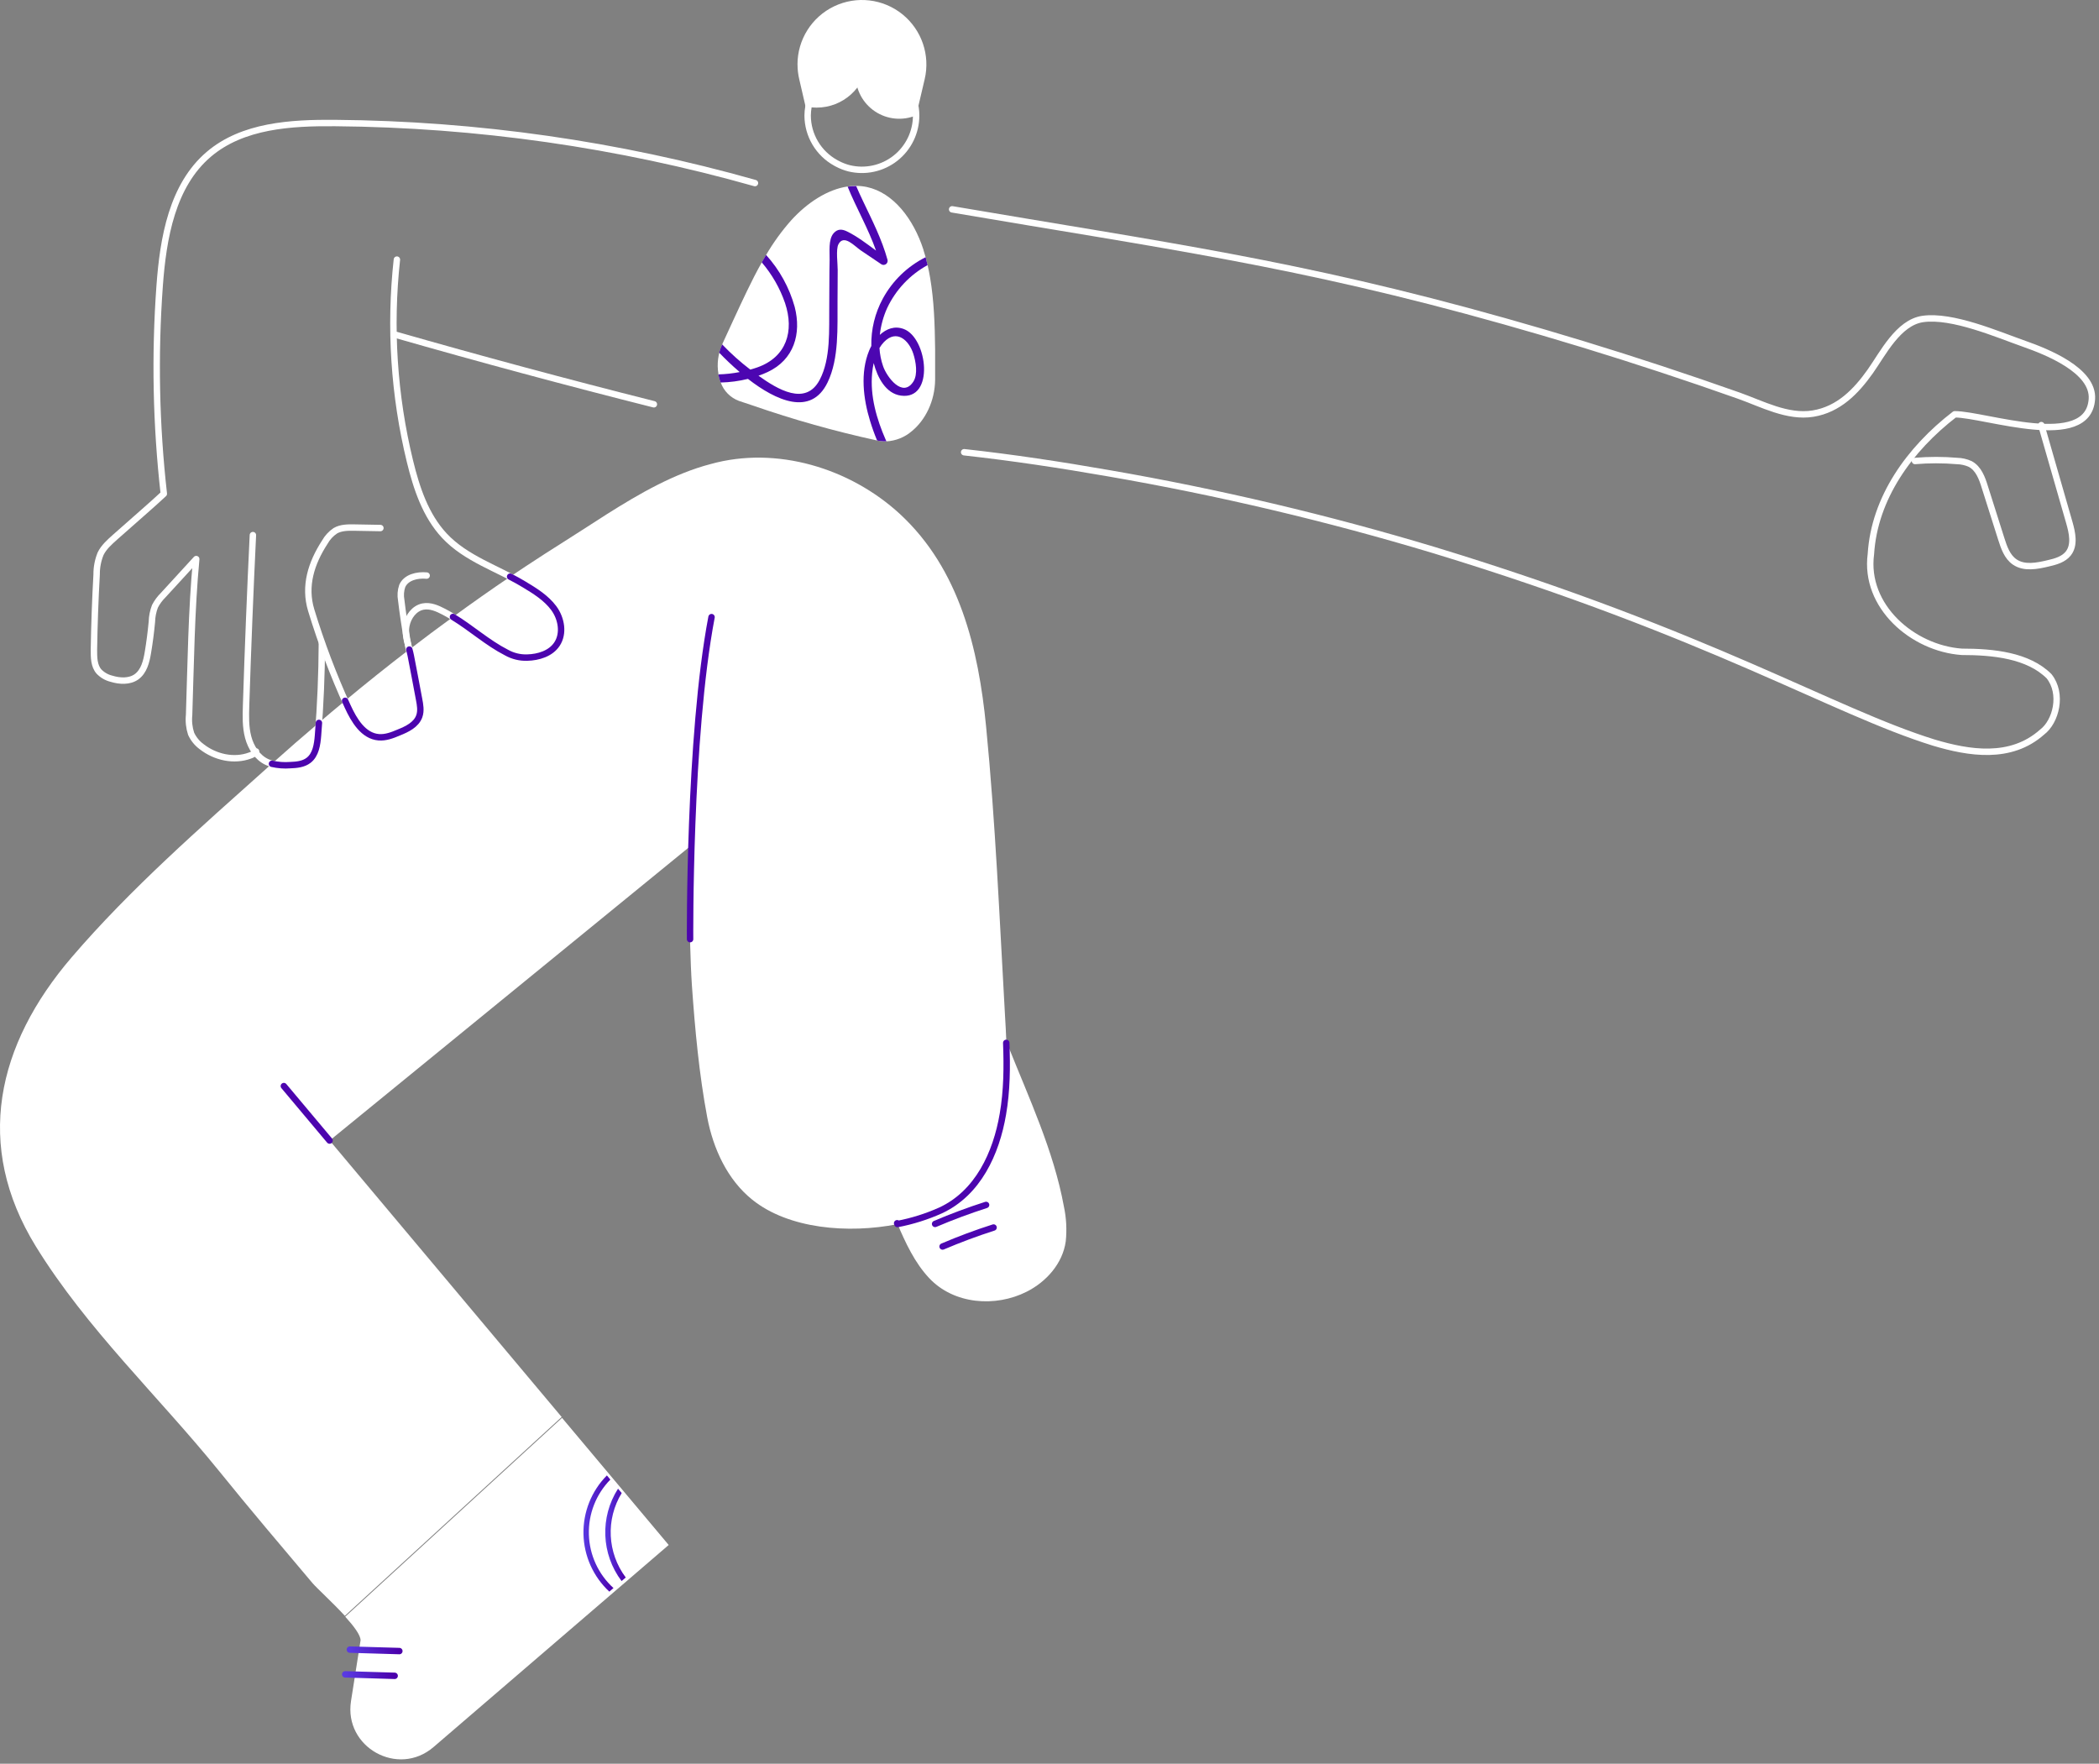 <svg width="432" height="363" viewBox="0 0 432 363" fill="none" xmlns="http://www.w3.org/2000/svg">
<rect x="0" y="0" width="432" height="363" fill="#808080" stroke="none"/>
<path d="M184.644 251.757C186.369 255.782 188.234 259.852 191.231 263.045C196.323 268.477 204.908 269.096 211.328 265.836C215.348 263.799 218.714 260.047 219.345 255.486C219.597 253.075 219.465 250.638 218.954 248.268C216.866 236.858 211.764 225.977 207.487 215.253C206.929 213.824 204.629 213.02 203.088 213.02C201.543 213.109 200.028 213.488 198.623 214.137C196.548 214.906 194.616 216.015 192.906 217.419C190.919 219.167 189.557 221.5 188.362 223.862C186.47 227.593 184.923 231.489 183.74 235.501C183.191 237.206 182.832 238.965 182.668 240.749C182.44 244.523 183.117 248.298 184.644 251.757V251.757Z" fill="white"/>
<path d="M7.395 256.553C17.873 273.534 32.516 287.256 45.021 302.675C51.334 310.49 57.81 318.116 64.28 325.781C65.229 326.897 68.456 329.817 70.979 332.558C84.824 319.869 104.831 301.536 115.6 291.638L67.853 234.736L141.843 174.345C141.843 174.345 141.759 193.275 142.401 202.771C143.027 211.77 143.886 221.093 145.561 229.98C146.789 236.433 149.72 242.82 154.834 246.917C162.269 252.902 174.512 253.968 184.739 251.941C187.79 251.356 190.763 250.419 193.598 249.15C201.319 245.583 205.065 237.394 206.438 229.344C207.188 224.486 207.42 219.563 207.13 214.656C207.058 212.691 206.946 210.709 206.829 208.744C205.712 189.005 204.875 169.209 202.955 149.57C201.386 133.543 197.5 117.141 185.225 105.798C174.925 96.308 159.802 91.747 146.292 95.498C138.745 97.463 131.594 101.589 124.783 105.898C121.858 107.763 118.988 109.65 116.181 111.414C113.467 113.118 110.777 114.853 108.108 116.617C107.059 117.316 106.011 118.016 104.965 118.716C100.987 121.406 97.061 124.17 93.186 127.006C90.164 129.201 87.178 131.434 84.226 133.705H84.182C79.716 137.136 75.326 140.645 71.013 144.233C69.204 145.722 67.406 147.231 65.62 148.761C62.364 151.518 59.144 154.323 55.962 157.173C55.633 157.464 55.304 157.732 54.98 158.05C41.18 170.393 26.822 182.942 14.747 197.027C-0.661 215.019 -5.439 235.741 7.395 256.553V256.553Z" fill="white"/>
<path d="M195.96 43.084C239.816 50.576 266.857 54.059 309.731 66.14C320.523 69.18 331.251 72.459 341.914 75.976C347.239 77.733 352.546 79.547 357.835 81.419C362.658 83.127 367.883 85.98 373.142 85.126C378.401 84.272 381.996 80.576 384.921 76.445C387.517 72.778 390.671 66.397 395.717 65.654C401.802 64.783 411.008 68.786 416.668 70.784C421.101 72.348 430.954 76.188 430.535 82.15C429.782 92.908 408.546 85.266 402.305 85.266C392.96 92.456 385.769 102.521 385.055 114.021C383.62 124.806 393.685 133.431 403.745 134.151C410.215 134.151 417.405 134.871 421.721 139.175C424.596 142.771 423.155 148.52 420.28 150.681C413.81 156.431 405.208 154.991 397.995 152.836C377.15 146.366 352.068 130.567 295.227 113.245C273.208 106.612 250.808 101.319 228.148 97.396C218.267 95.671 208.403 94.175 198.433 93.075" stroke="white" stroke-width="1.32" stroke-linecap="round" stroke-linejoin="round"/>
<path d="M420.124 87.493L425.891 107.545C426.499 109.666 427.046 112.173 425.679 113.909C424.718 115.126 423.105 115.584 421.598 115.93C419.27 116.488 416.607 117.019 414.636 115.651C413.101 114.59 412.448 112.687 411.884 110.906L408.501 100.238C407.943 98.407 407.195 96.391 405.498 95.498C404.647 95.11 403.726 94.9 402.79 94.879C399.908 94.633 397.009 94.633 394.126 94.879" stroke="white" stroke-width="1.32" stroke-linecap="round" stroke-linejoin="round"/>
<path d="M155.381 37.68C127.255 29.719 98.189 25.562 68.958 25.321C59.842 25.243 49.939 25.834 42.989 31.741C35.43 38.16 33.577 48.963 32.856 58.86C31.823 73.112 32.111 87.429 33.716 101.628C32.382 102.867 31.087 104.028 29.719 105.228L23.673 110.56C22.557 111.565 21.357 112.608 20.698 113.982C20.151 115.331 19.875 116.774 19.888 118.23C19.598 123.399 19.412 128.571 19.33 133.744C19.33 135.312 19.33 137.032 20.368 138.21C21.07 138.942 21.967 139.458 22.953 139.695C24.628 140.208 26.637 140.325 28.089 139.298C29.635 138.182 30.127 136.167 30.439 134.302C30.789 132.21 31.062 130.104 31.26 127.983C31.287 126.886 31.502 125.802 31.896 124.778C32.332 123.936 32.897 123.168 33.571 122.501L40.387 115.065C39.388 125.604 39.271 136.563 38.919 147.142C38.785 148.446 38.926 149.764 39.332 151.01C39.818 152.074 40.569 152.995 41.515 153.684C44.306 155.861 48.152 156.721 51.446 155.499C51.939 155.351 52.378 155.062 52.708 154.667" stroke="white" stroke-width="1.32" stroke-linecap="round" stroke-linejoin="round"/>
<path d="M81.686 53.429C80.162 67.313 81.07 81.357 84.371 94.929C85.722 100.461 87.576 106.094 91.467 110.258C95.933 115.031 102.386 116.957 107.846 120.256C110.079 121.613 112.423 123.048 113.987 125.175C115.55 127.302 116.091 130.389 114.623 132.577C113.328 134.509 110.827 135.273 108.482 135.329C106.995 135.376 105.523 135.019 104.223 134.296C99.69 131.98 95.972 128.329 91.383 125.923C90.038 125.219 88.542 124.544 87.051 124.84C85.248 125.197 83.981 126.955 83.635 128.747C83.21 130.98 84.148 132.828 84.561 134.955C85.12 137.931 85.678 140.906 86.236 143.887C86.459 145.054 86.677 146.288 86.281 147.41C85.656 149.163 83.763 150.067 82.044 150.759C80.726 151.317 79.347 151.848 77.929 151.736C74.786 151.485 72.849 148.258 71.543 145.389C68.621 138.974 66.122 132.374 64.062 125.632C62.527 120.608 64.062 115.88 66.854 111.576C67.382 110.638 68.121 109.837 69.014 109.237C70.186 108.556 71.621 108.561 72.978 108.583L78.292 108.678" stroke="white" stroke-width="1.32" stroke-linecap="round" stroke-linejoin="round"/>
<path d="M85.365 139.203C84.137 134.03 83.205 128.791 82.574 123.511C82.394 122.539 82.467 121.538 82.786 120.603C83.562 118.822 85.856 118.275 87.81 118.459" stroke="white" stroke-width="1.32" stroke-linecap="round" stroke-linejoin="round"/>
<path d="M66.245 132.421C66.219 138.747 65.955 145.052 65.453 151.334C65.302 153.227 65.011 155.342 63.504 156.492C62.46 157.291 61.059 157.425 59.742 157.475C58.106 157.536 56.392 157.514 54.924 156.822C52.937 155.889 51.642 153.852 51.078 151.725C50.514 149.598 50.581 147.371 50.648 145.171C51.02 133.485 51.487 121.805 52.049 110.13" stroke="white" stroke-width="1.32" stroke-linecap="round" stroke-linejoin="round"/>
<path d="M81.162 68.825C98.884 73.905 116.689 78.699 134.575 83.206" stroke="white" stroke-width="1.32" stroke-linecap="round" stroke-linejoin="round"/>
<path d="M104.988 118.682C105.959 119.185 106.919 119.704 107.846 120.268C110.107 121.624 112.424 123.059 113.987 125.18C115.55 127.302 116.091 130.394 114.617 132.588C113.328 134.52 110.821 135.284 108.505 135.34C107.015 135.392 105.539 135.033 104.24 134.302C100.332 132.309 97.016 129.278 93.225 126.972" stroke="#4C04AE" stroke-width="1.32" stroke-linecap="round" stroke-linejoin="round"/>
<path d="M84.243 133.688C84.355 134.101 84.466 134.536 84.55 134.972C84.826 136.382 85.097 137.795 85.365 139.209C85.656 140.766 85.951 142.335 86.247 143.893C86.471 145.059 86.694 146.293 86.292 147.415C85.667 149.168 83.774 150.078 82.049 150.765C80.743 151.323 79.359 151.853 77.946 151.736C74.798 151.485 72.861 148.264 71.554 145.394C71.376 145.009 71.203 144.63 71.029 144.233" stroke="#4C04AE" stroke-width="1.32" stroke-linecap="round" stroke-linejoin="round"/>
<path d="M55.974 157.196C57.206 157.479 58.475 157.573 59.736 157.475C61.048 157.425 62.455 157.296 63.504 156.487C65.006 155.337 65.302 153.227 65.453 151.334C65.514 150.486 65.581 149.631 65.637 148.783" stroke="#4C04AE" stroke-width="1.32" stroke-linecap="round" stroke-linejoin="round"/>
<path d="M184.638 251.757C184.638 251.808 184.683 251.869 184.711 251.919C187.76 251.334 190.731 250.398 193.565 249.128C201.285 245.561 205.031 237.371 206.404 229.321C207.247 224.476 207.286 219.558 207.097 214.634" stroke="#4C04AE" stroke-width="1.32" stroke-linecap="round" stroke-linejoin="round"/>
<path d="M58.419 223.527L67.831 234.742" stroke="#4C04AE" stroke-width="1.32" stroke-linecap="round" stroke-linejoin="round"/>
<path d="M147.839 77.009C147.943 77.582 148.104 78.143 148.319 78.684C148.946 80.463 150.333 81.869 152.104 82.519C153.045 82.828 153.976 83.137 154.895 83.446C163.278 86.359 171.829 88.766 180.502 90.653L180.647 90.686C180.77 90.686 180.881 90.736 181.004 90.748C181.076 90.764 181.149 90.776 181.222 90.781H181.25C181.639 90.83 182.031 90.849 182.422 90.837C184.369 90.738 186.227 89.989 187.698 88.71C190.455 86.438 192.398 82.569 192.459 78.209C192.459 77.556 192.459 76.903 192.459 76.255C192.459 75.608 192.459 74.971 192.459 74.329C192.459 73.487 192.459 72.655 192.459 71.812C192.398 66.866 192.236 61.858 191.421 57.113C191.276 56.248 191.103 55.388 190.908 54.545C190.785 53.987 190.645 53.429 190.5 52.921C190.355 52.413 190.21 51.927 190.053 51.436C190.056 51.419 190.056 51.402 190.053 51.386C188.005 45.077 183.885 39.662 178.414 38.49C177.7 38.34 176.972 38.261 176.242 38.255C175.652 38.252 175.062 38.293 174.478 38.378C170.297 38.976 166.105 41.728 162.8 45.384C160.873 47.565 159.162 49.929 157.692 52.441C157.39 52.943 157.094 53.457 156.804 53.976C155.688 55.935 154.672 57.962 153.684 60.01C153.248 60.909 152.824 61.819 152.394 62.724C152.143 63.282 151.897 63.795 151.652 64.326L151.534 64.577C151.534 64.627 151.484 64.672 151.467 64.722C151.367 64.928 151.272 65.135 151.183 65.336C151.132 65.436 151.082 65.543 151.037 65.643C150.234 67.385 149.435 69.104 148.648 70.84V70.879C147.781 72.791 147.508 74.919 147.867 76.987L147.839 77.009Z" fill="white"/>
<path d="M166.222 23.78C166.236 27.836 168.447 31.565 172 33.522L172.323 33.695C173.092 34.105 173.907 34.422 174.752 34.638C178.081 35.447 181.598 34.682 184.291 32.563C186.983 30.444 188.554 27.206 188.552 23.78V23.741C188.551 23.233 188.514 22.725 188.44 22.223C187.723 17.17 183.671 13.247 178.598 12.693C178.2 12.648 177.799 12.626 177.398 12.626C177.102 12.626 176.84 12.626 176.527 12.665C176.421 12.66 176.315 12.66 176.209 12.665C171.21 13.207 167.19 17.024 166.389 21.988C166.284 22.58 166.228 23.179 166.222 23.78V23.78Z" stroke="white" stroke-width="1.32" stroke-linecap="round" stroke-linejoin="round"/>
<path d="M164.14 13.257C164.139 14.289 164.259 15.318 164.497 16.322L166.222 23.78C166.222 17.614 171.221 12.615 177.387 12.615C183.553 12.615 188.552 17.614 188.552 23.78L190.305 16.322C191.482 11.352 189.702 6.148 185.727 2.941C181.752 -0.266 176.288 -0.906 171.68 1.296C167.072 3.498 164.137 8.15 164.134 13.257H164.14Z" fill="white"/>
<path d="M166.389 22.01C166.943 22.104 167.503 22.151 168.064 22.15C173.473 22.152 178.01 18.072 178.581 12.693C178.183 12.648 177.782 12.626 177.381 12.626C176.979 12.626 176.583 12.626 176.192 12.688C171.2 13.237 167.188 17.052 166.389 22.01V22.01Z" fill="white"/>
<path d="M176.086 15.468C176.091 18.474 177.599 21.279 180.104 22.942C182.609 24.605 185.779 24.904 188.552 23.741C188.551 23.233 188.514 22.725 188.44 22.223C187.723 17.17 183.671 13.247 178.598 12.693C178.2 12.648 177.799 12.626 177.398 12.626C177.102 12.626 176.84 12.626 176.527 12.665C176.232 13.57 176.083 14.516 176.086 15.468Z" fill="white"/>
<path d="M204.49 252.639C200.932 253.778 197.433 255.081 193.995 256.547" stroke="#4C06B1" stroke-width="1.32" stroke-linecap="round" stroke-linejoin="round"/>
<path d="M202.949 247.989C199.391 249.132 195.893 250.434 192.454 251.897" stroke="#4C06B1" stroke-width="1.32" stroke-linecap="round" stroke-linejoin="round"/>
<path d="M72.239 350.12C70.759 359.611 81.924 365.841 89.226 359.566L126.255 327.746L127.109 327.009L128.784 325.58L129.638 324.843L137.626 317.976L128.806 307.465L128.052 306.566L126.478 304.69L125.758 303.83L115.67 291.811C104.902 301.709 84.894 320.042 71.05 332.731C72.808 334.662 74.209 336.51 74.209 337.593L72.239 350.12Z" fill="white"/>
<path d="M72.01 339.509L82.192 339.811" stroke="url(#paint0_linear)" stroke-width="1.32" stroke-linecap="round" stroke-linejoin="round"/>
<path d="M71.05 344.6L81.227 344.907" stroke="url(#paint1_linear)" stroke-width="1.32" stroke-linecap="round" stroke-linejoin="round"/>
<path d="M142.027 193.292C142.027 193.292 141.726 151.775 146.443 127.011" stroke="#4C04AE" stroke-width="1.32" stroke-linecap="round" stroke-linejoin="round"/>
<path d="M152.238 76.574C150.613 75.189 149.162 73.782 148.023 72.588C148.173 72.013 148.372 71.453 148.62 70.913V70.874C150.414 72.752 152.351 74.488 154.415 76.066C154.895 75.932 155.375 75.786 155.855 75.619C161.873 73.503 163.509 68.161 161.572 62.372C160.515 59.303 158.888 56.462 156.776 53.998C157.067 53.479 157.362 52.965 157.664 52.463C160.436 55.522 162.455 59.187 163.559 63.164C164.988 68.702 163.397 74.034 158.004 76.562C157.385 76.847 156.748 77.121 156.106 77.327C160.014 80.118 165.809 83.658 168.7 78.176C171.012 73.793 170.61 67.781 170.671 62.98C170.71 59.804 170.671 56.627 170.749 53.451C170.788 51.921 170.425 49.264 171.598 47.969C172.396 47.087 173.272 47.126 174.3 47.617C176.376 48.622 178.358 50.146 180.295 51.57C178.699 47.037 176.265 42.861 174.45 38.417C175.034 38.332 175.624 38.291 176.214 38.294C176.661 39.35 177.147 40.394 177.638 41.426C179.514 45.367 181.495 49.242 182.662 53.473C182.745 53.8 182.626 54.144 182.359 54.349C182.092 54.554 181.728 54.581 181.434 54.417L177.147 51.525C175.885 50.676 173.674 48.12 172.558 50.28C172 51.341 172.424 54.372 172.407 55.567C172.379 57.682 172.407 59.804 172.374 61.92C172.329 67.273 172.725 73.743 170.325 78.712C166.92 85.746 159.718 82.469 153.94 77.98C152.099 78.434 150.214 78.684 148.319 78.728C148.104 78.187 147.943 77.626 147.839 77.054C149.316 77.019 150.788 76.858 152.238 76.574V76.574Z" fill="#4C06B1"/>
<path d="M178.883 72.147C179.015 71.828 179.164 71.517 179.33 71.214C179.256 67.803 180.076 64.431 181.708 61.434C183.706 57.771 186.775 54.806 190.506 52.937C190.651 53.496 190.79 54.015 190.913 54.562C187.281 56.546 184.371 59.63 182.601 63.371C181.804 65.129 181.29 67.002 181.077 68.92C182.411 67.686 184.125 67 186.023 67.72C190.902 69.573 192.426 82.402 185.398 81.419C182.294 80.989 180.586 77.679 179.815 74.72C179.667 75.411 179.561 76.11 179.497 76.814C179.05 81.508 180.418 86.242 182.288 90.513C182.333 90.619 182.383 90.725 182.433 90.831C182.042 90.843 181.65 90.825 181.261 90.775H181.233C181.16 90.77 181.087 90.759 181.015 90.742C180.893 90.742 180.781 90.703 180.658 90.68L180.513 90.647C179.963 89.329 179.481 87.984 179.067 86.617C177.677 82.089 177.013 76.691 178.883 72.147V72.147ZM181.758 75.39C182.528 77.59 185.744 81.961 187.966 78.561C188.965 77.031 188.479 74.374 187.966 72.794C187.089 70.092 184.577 67.664 181.925 70.399C181.572 70.772 181.262 71.184 181.004 71.627C181.082 72.91 181.335 74.176 181.758 75.39V75.39Z" fill="#4C06B1"/>
<path d="M124.898 303.653L125.618 304.513C122.672 307.523 121.075 311.603 121.197 315.814C121.318 320.025 123.145 324.006 126.26 326.843L125.406 327.579C122.101 324.513 120.181 320.237 120.085 315.729C119.99 311.222 121.726 306.868 124.898 303.664V303.653Z" fill="url(#paint2_linear)"/>
<path d="M127.198 306.388L127.952 307.287C124.651 312.705 124.98 319.587 128.784 324.665L127.929 325.402C123.732 319.841 123.44 312.255 127.198 306.388V306.388Z" fill="url(#paint3_linear)"/>
<defs>
<linearGradient id="paint0_linear" x1="82.192" y1="339.66" x2="72.01" y2="339.66" gradientUnits="userSpaceOnUse">
<stop stop-color="#4B00AB"/>
<stop offset="1" stop-color="#5939E2"/>
</linearGradient>
<linearGradient id="paint1_linear" x1="81.227" y1="344.754" x2="71.05" y2="344.754" gradientUnits="userSpaceOnUse">
<stop stop-color="#4B00AB"/>
<stop offset="1" stop-color="#5939E2"/>
</linearGradient>
<linearGradient id="paint2_linear" x1="126.26" y1="315.616" x2="120.082" y2="315.616" gradientUnits="userSpaceOnUse">
<stop stop-color="#4B00AB"/>
<stop offset="1" stop-color="#5939E2"/>
</linearGradient>
<linearGradient id="paint3_linear" x1="128.784" y1="315.895" x2="124.568" y2="315.895" gradientUnits="userSpaceOnUse">
<stop stop-color="#4B00AB"/>
<stop offset="1" stop-color="#5939E2"/>
</linearGradient>
</defs>
</svg>
